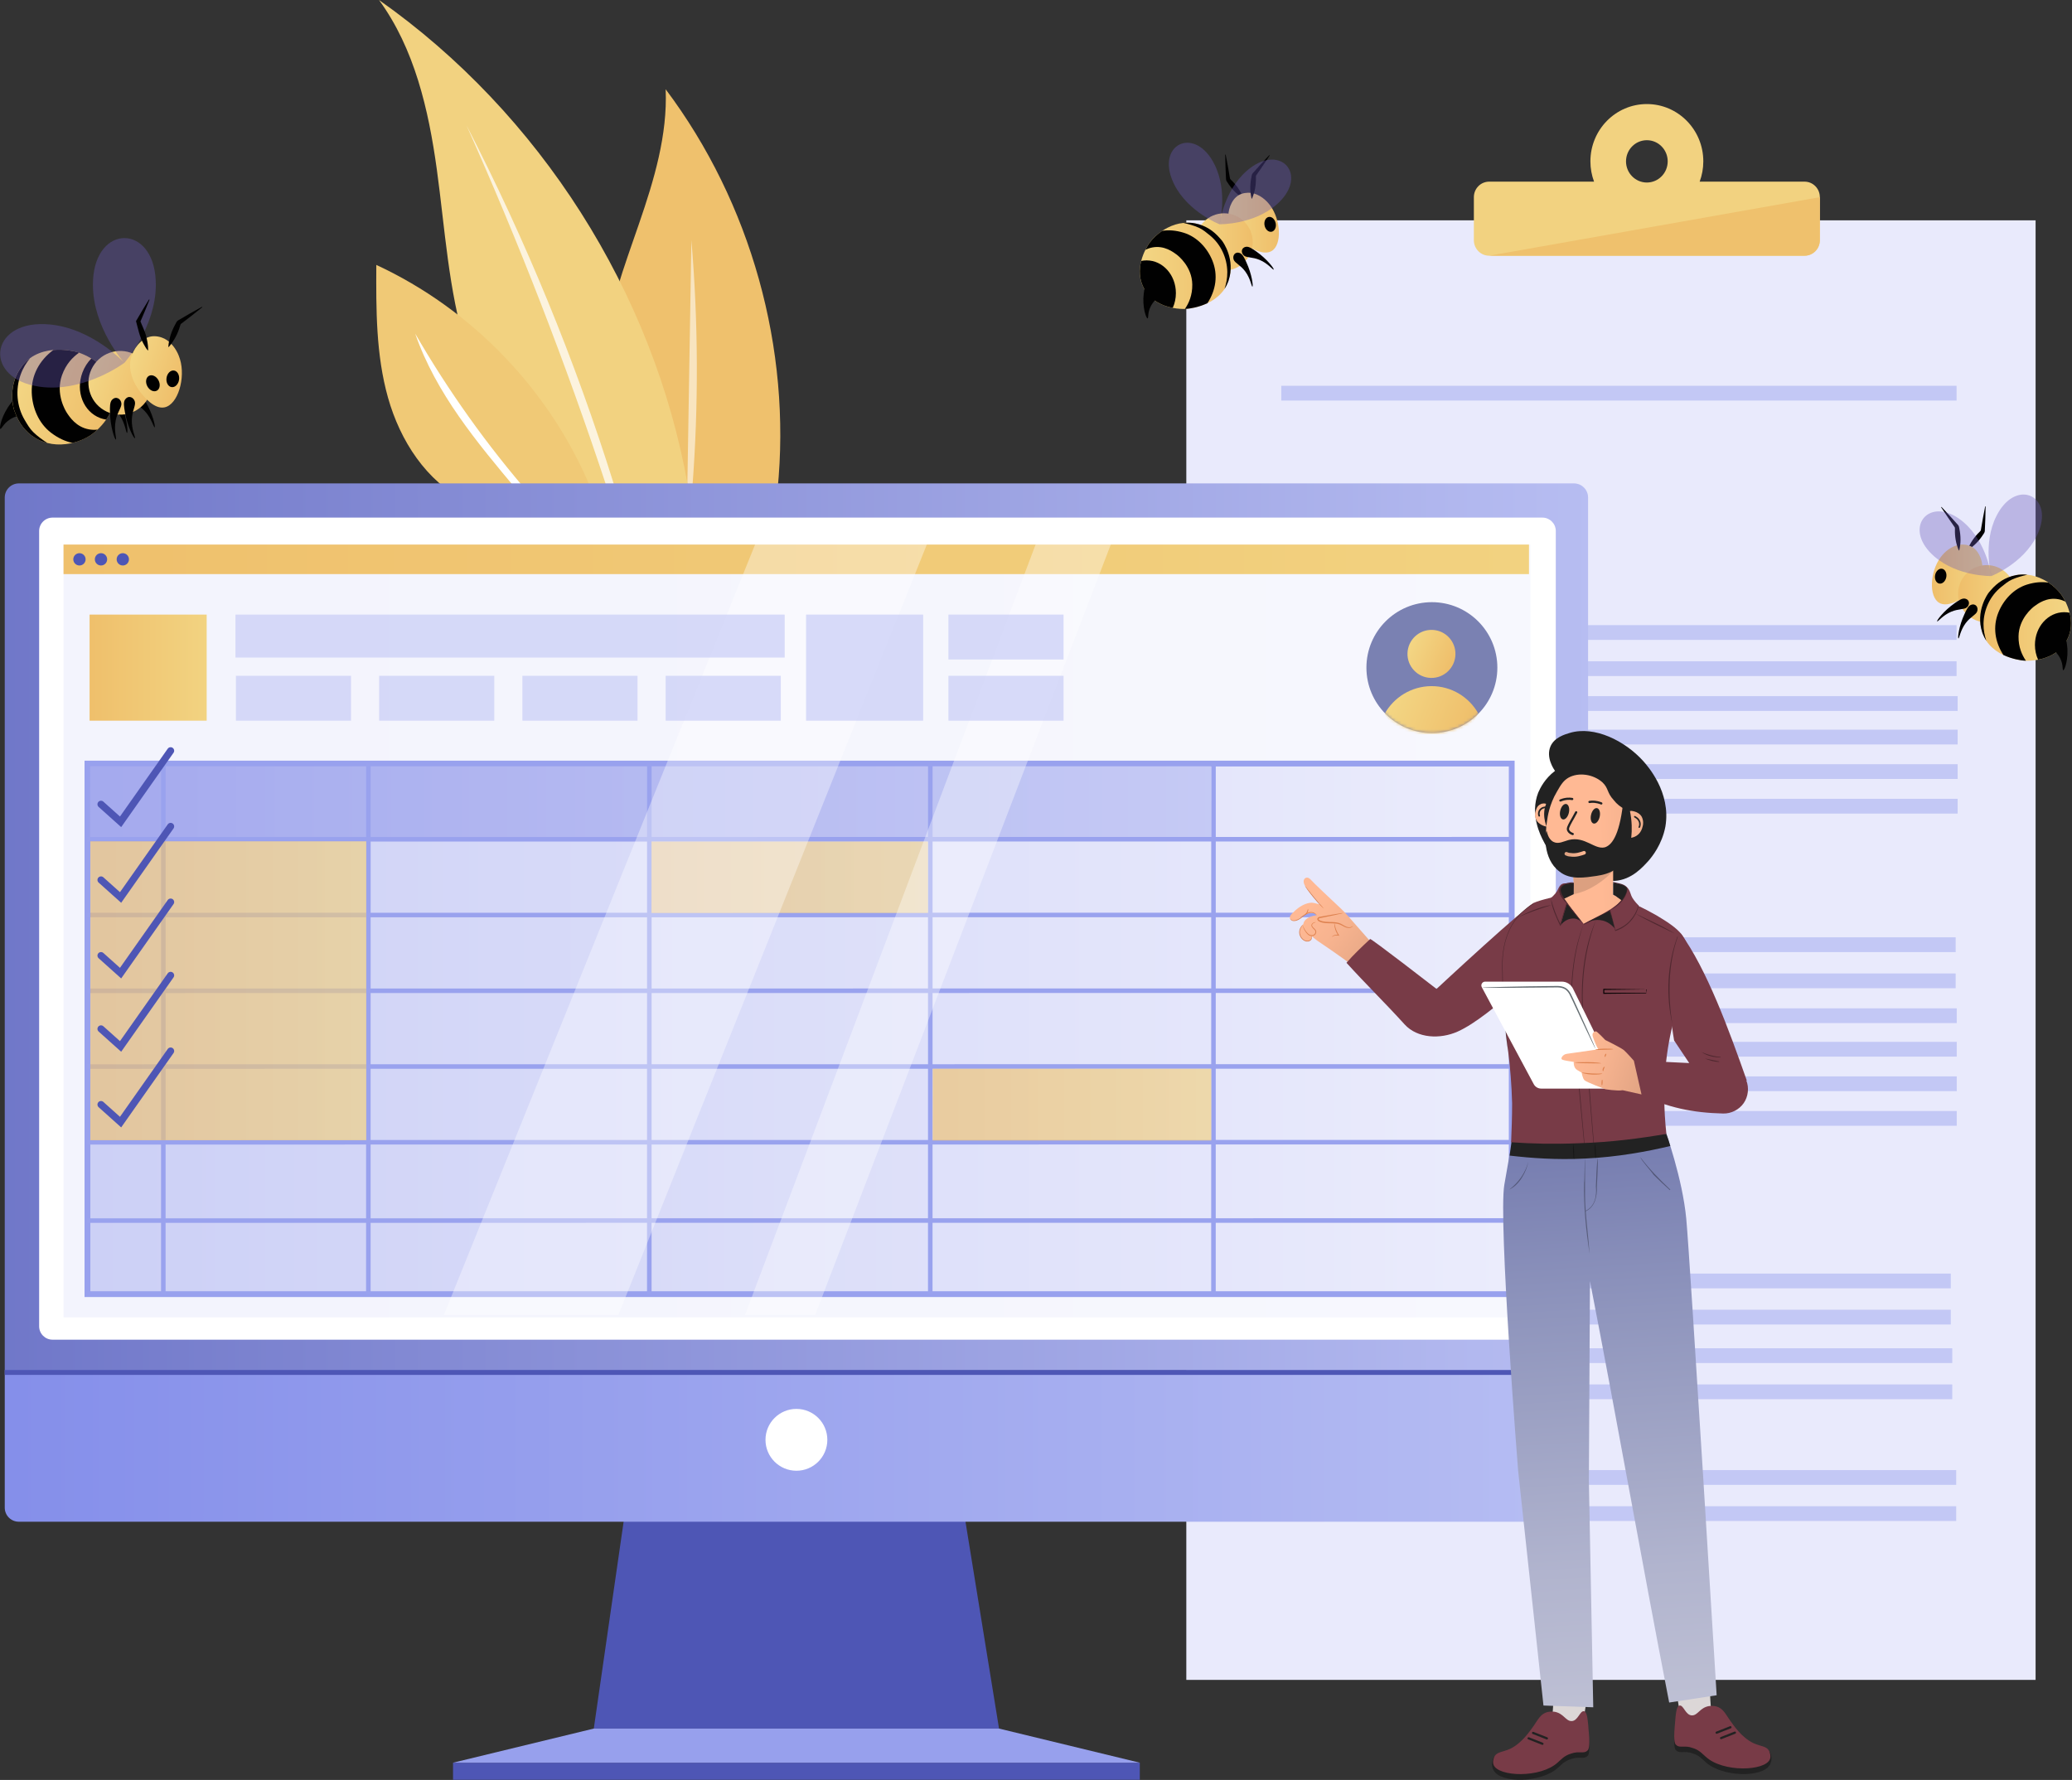 <svg width="703" height="604" viewBox="0 0 703 604" fill="none" xmlns="http://www.w3.org/2000/svg">
<rect x="0" y="0" width="703" height="604" fill="#333333" stroke="none"/>
<path d="M216.951 164.233C206.391 152.827 203.208 136.139 204.703 120.667C206.198 105.195 211.805 90.466 216.86 75.764C221.916 61.062 226.507 45.82 225.85 30.291C254.782 68.787 268.616 118.33 263.805 166.245" fill="#EFC16D"/>
<path opacity="0.561" d="M233.197 165.411C233.635 138.076 234.141 108.819 234.579 81.484C236.927 109.329 237.044 137.358 234.926 165.218L233.197 165.411Z" fill="white"/>
<path d="M194.324 165.411C175.952 156.41 164.154 137.521 158.143 117.963C152.132 98.406 150.996 77.75 148.206 57.483C145.415 37.216 140.654 16.522 128.592 6.10352e-05C183.186 38.447 221.708 99.014 233.374 164.761" fill="#F2D280"/>
<path d="M158.267 170.1C144.668 163.455 135.761 149.538 131.654 134.972C127.542 120.406 127.595 105.032 127.678 89.896C160.212 104.968 186.728 132.601 200.448 165.728" fill="#F0C976"/>
<path opacity="0.741" d="M205.741 164.928C191.983 123.336 176.122 82.439 158.241 42.449C178.399 81.525 195.158 122.354 208.279 164.32" fill="white"/>
<path d="M175.556 166.487C161.843 150.176 147.847 133.375 140.885 113.24C152.151 132.73 165.286 151.139 180.052 168.129" fill="white"/>
<path d="M690.647 74.767H402.5V570.044H690.647V74.767Z" fill="#E9EAFC"/>
<path d="M663.837 130.913H434.721V135.924H663.837V130.913Z" fill="#C3C8F5"/>
<path d="M663.837 212.126H434.721V217.136H663.837V212.126Z" fill="#C3C8F5"/>
<path d="M663.837 224.393H434.721V229.403H663.837V224.393Z" fill="#C3C8F5"/>
<path d="M664.203 236.225H435.087V241.235H664.203V236.225Z" fill="#C3C8F5"/>
<path d="M664.203 247.605H435.087V252.615H664.203V247.605Z" fill="#C3C8F5"/>
<path d="M664.203 259.32H435.087V264.33H664.203V259.32Z" fill="#C3C8F5"/>
<path d="M664.203 271.073H435.087V276.084H664.203V271.073Z" fill="#C3C8F5"/>
<path d="M663.531 318.064H434.415V323.074H663.531V318.064Z" fill="#C3C8F5"/>
<path d="M663.531 330.331H434.415V335.341H663.531V330.331Z" fill="#C3C8F5"/>
<path d="M663.897 342.163H434.781V347.173H663.897V342.163Z" fill="#C3C8F5"/>
<path d="M663.897 353.543H434.781V358.553H663.897V353.543Z" fill="#C3C8F5"/>
<path d="M663.897 365.255H434.781V370.265H663.897V365.255Z" fill="#C3C8F5"/>
<path d="M663.897 377.008H434.781V382.018H663.897V377.008Z" fill="#C3C8F5"/>
<path d="M661.873 432.172H432.757V437.182H661.873V432.172Z" fill="#C3C8F5"/>
<path d="M661.873 444.439H432.757V449.45H661.873V444.439Z" fill="#C3C8F5"/>
<path d="M663.712 498.853H434.596V503.863H663.712V498.853Z" fill="#C3C8F5"/>
<path d="M663.712 511.119H434.596V516.129H663.712V511.119Z" fill="#C3C8F5"/>
<path d="M662.372 457.514H433.256V462.524H662.372V457.514Z" fill="#C3C8F5"/>
<path d="M662.371 469.781H433.256V474.791H662.371V469.781Z" fill="#C3C8F5"/>
<path d="M612.263 61.64H576.671C577.467 59.499 577.909 57.181 577.909 54.757C577.909 44.015 569.335 35.309 558.756 35.309C548.176 35.309 539.602 44.015 539.602 54.757C539.602 57.181 540.044 59.499 540.841 61.64H505.248C502.383 61.64 500.061 63.996 500.061 66.906V81.507C500.061 84.414 502.383 86.773 505.248 86.773H612.263C615.128 86.773 617.45 84.418 617.45 81.507V66.906C617.447 63.999 615.128 61.64 612.263 61.64ZM558.756 61.938C554.852 61.938 551.684 58.721 551.684 54.757C551.684 50.792 554.852 47.576 558.756 47.576C562.66 47.576 565.827 50.792 565.827 54.757C565.827 58.725 562.66 61.938 558.756 61.938Z" fill="#F2D280"/>
<path d="M505.248 86.773H612.263C615.128 86.773 617.45 84.418 617.45 81.507V66.906L505.248 86.773Z" fill="#EFC16D"/>
<path d="M213.047 506.245L201.467 586.566H338.958L325.932 506.245H213.047Z" fill="#4E56B5"/>
<path d="M386.719 598.146H153.71V603.934H386.719V598.146Z" fill="#4E56B5"/>
<path d="M201.467 586.566L153.71 598.146H386.719L338.958 586.566H201.467Z" fill="#97A0ED"/>
<path d="M538.817 464.884H1.612V168.824C1.612 166.177 3.757 164.036 6.399 164.036H534.026C536.672 164.036 538.813 166.181 538.813 168.824V464.884H538.817Z" fill="url(#paint0_linear_241_4848)"/>
<path d="M534.048 516.375H6.381C3.745 516.375 1.612 514.238 1.612 511.606V464.884H538.817V511.606C538.817 514.238 536.68 516.375 534.048 516.375Z" fill="url(#paint1_linear_241_4848)"/>
<path d="M523.311 454.603H17.828C15.318 454.603 13.279 452.568 13.279 450.053V180.192C13.279 177.681 15.314 175.642 17.828 175.642H523.311C525.821 175.642 527.86 177.677 527.86 180.192V450.053C527.86 452.564 525.821 454.603 523.311 454.603Z" fill="white"/>
<path d="M280.705 488.583C280.705 494.379 276.008 499.075 270.213 499.075C264.417 499.075 259.72 494.379 259.72 488.583C259.72 482.788 264.417 478.091 270.213 478.091C276.008 478.091 280.705 482.788 280.705 488.583Z" fill="white"/>
<path d="M538.817 464.884H1.612V466.553H538.817V464.884Z" fill="#4E56B5"/>
<path opacity="0.361" d="M519.263 184.791H21.555V447.044H519.263V184.791Z" fill="url(#paint2_linear_241_4848)"/>
<path d="M512.905 259.105H29.664V439.15H512.905V259.105Z" fill="url(#paint3_linear_241_4848)" stroke="#98A1EE" stroke-width="1.964" stroke-miterlimit="10"/>
<path opacity="0.851" d="M30.355 260.041H410.848V284.809H30.355C30.355 284.809 30.642 259.792 30.355 260.041Z" fill="url(#paint4_linear_241_4848)"/>
<path d="M512.75 284.771L29.664 284.809" stroke="#99A2EE" stroke-width="1.541" stroke-miterlimit="10"/>
<path d="M512.75 310.475L29.664 310.509" stroke="#99A2EE" stroke-width="1.541" stroke-miterlimit="10"/>
<path d="M512.75 336.179L29.664 336.213" stroke="#99A2EE" stroke-width="1.541" stroke-miterlimit="10"/>
<path d="M512.75 361.883L29.664 361.917" stroke="#99A2EE" stroke-width="1.541" stroke-miterlimit="10"/>
<path d="M512.516 387.583L29.43 387.621" stroke="#99A2EE" stroke-width="1.541" stroke-miterlimit="10"/>
<path d="M512.516 414.156L29.43 414.19" stroke="#99A2EE" stroke-width="1.541" stroke-miterlimit="10"/>
<path d="M315.625 439.15L315.64 259.105" stroke="#99A2EE" stroke-width="1.541" stroke-miterlimit="10"/>
<path d="M220.3 439.15L220.315 259.105" stroke="#99A2EE" stroke-width="1.541" stroke-miterlimit="10"/>
<path d="M124.974 439.15L124.99 259.105" stroke="#99A2EE" stroke-width="1.541" stroke-miterlimit="10"/>
<path d="M55.41 439.331L55.425 259.286" stroke="#99A2EE" stroke-width="1.541" stroke-miterlimit="10"/>
<path d="M411.709 439.029L411.724 258.984" stroke="#99A2EE" stroke-width="1.541" stroke-miterlimit="10"/>
<path opacity="0.631" d="M30.657 285.47H124.287V386.934H30.657C30.657 386.938 30.729 284.454 30.657 285.47Z" fill="url(#paint5_linear_241_4848)"/>
<path opacity="0.549" d="M221.017 285.564H314.851V309.833H221.017C221.017 309.833 221.089 285.322 221.017 285.564Z" fill="url(#paint6_linear_241_4848)"/>
<path opacity="0.631" d="M316.437 362.649H410.965V387.017H316.437C316.437 387.017 316.508 362.408 316.437 362.649Z" fill="url(#paint7_linear_241_4848)"/>
<path d="M518.761 184.791H21.555V194.815H518.761V184.791Z" fill="url(#paint8_linear_241_4848)"/>
<path opacity="0.361" d="M257.557 181.4L150.584 446.251H209.796L315.81 181.4H257.557Z" fill="white"/>
<path opacity="0.361" d="M352.64 181.4L252.766 446.251H276.563L378.171 181.4H352.64Z" fill="white"/>
<path d="M485.819 248.764C498.086 248.764 508.031 238.819 508.031 226.552C508.031 214.285 498.086 204.34 485.819 204.34C473.552 204.34 463.608 214.285 463.608 226.552C463.608 238.819 473.552 248.764 485.819 248.764Z" fill="#7A81B2"/>
<mask id="mask0_241_4848" style="mask-type:luminance" maskUnits="userSpaceOnUse" x="463" y="204" width="46" height="45">
<path d="M485.819 248.764C498.086 248.764 508.031 238.819 508.031 226.552C508.031 214.285 498.086 204.34 485.819 204.34C473.552 204.34 463.608 214.285 463.608 226.552C463.608 238.819 473.552 248.764 485.819 248.764Z" fill="white"/>
</mask>
<g mask="url(#mask0_241_4848)">
<path d="M493.812 222.116C493.68 226.624 489.923 230.173 485.438 230.041C480.956 229.909 477.411 226.163 477.539 221.666C477.672 217.158 481.421 213.625 485.91 213.745C490.414 213.866 493.937 217.619 493.812 222.116Z" fill="url(#paint9_linear_241_4848)"/>
</g>
<mask id="mask1_241_4848" style="mask-type:luminance" maskUnits="userSpaceOnUse" x="463" y="204" width="46" height="45">
<path d="M485.819 248.764C498.086 248.764 508.031 238.819 508.031 226.552C508.031 214.285 498.086 204.34 485.819 204.34C473.552 204.34 463.608 214.285 463.608 226.552C463.608 238.819 473.552 248.764 485.819 248.764Z" fill="white"/>
</mask>
<g mask="url(#mask1_241_4848)">
<path d="M501.567 242.134L497.576 249.107L473.824 249.183L469.784 242.232C472.884 236.648 478.846 232.857 485.66 232.827C492.49 232.808 498.448 236.557 501.567 242.115V242.134Z" fill="url(#paint10_linear_241_4848)"/>
</g>
<path d="M26.957 191.889C28.11 191.889 29.045 190.954 29.045 189.801C29.045 188.648 28.11 187.713 26.957 187.713C25.804 187.713 24.869 188.648 24.869 189.801C24.869 190.954 25.804 191.889 26.957 191.889Z" fill="#4E56B5"/>
<path d="M34.267 191.889C35.42 191.889 36.355 190.954 36.355 189.801C36.355 188.648 35.42 187.713 34.267 187.713C33.114 187.713 32.179 188.648 32.179 189.801C32.179 190.954 33.114 191.889 34.267 191.889Z" fill="#4E56B5"/>
<path d="M41.667 191.889C42.82 191.889 43.755 190.954 43.755 189.801C43.755 188.648 42.82 187.713 41.667 187.713C40.514 187.713 39.579 188.648 39.579 189.801C39.579 190.954 40.514 191.889 41.667 191.889Z" fill="#4E56B5"/>
<path d="M70.123 208.554H30.393V244.55H70.123V208.554Z" fill="url(#paint11_linear_241_4848)"/>
<path opacity="0.651" d="M313.212 208.554H273.482V244.55H313.212V208.554Z" fill="#C5C9F5"/>
<path opacity="0.651" d="M119.1 229.319H80.042V244.55H119.1V229.319Z" fill="#C5C9F5"/>
<path opacity="0.651" d="M167.703 229.319H128.644V244.55H167.703V229.319Z" fill="#C5C9F5"/>
<path opacity="0.651" d="M216.305 229.319H177.247V244.55H216.305V229.319Z" fill="#C5C9F5"/>
<path opacity="0.651" d="M264.908 229.319H225.85V244.55H264.908V229.319Z" fill="#C5C9F5"/>
<path opacity="0.651" d="M360.849 229.319H321.791V244.55H360.849V229.319Z" fill="#C5C9F5"/>
<path opacity="0.651" d="M360.849 208.554H321.791V223.785H360.849V208.554Z" fill="#C5C9F5"/>
<path opacity="0.651" d="M266.233 208.554H79.898V223.139H266.233V208.554Z" fill="#C5C9F5"/>
<path d="M592.505 366.636C593.494 369.143 593.143 372.137 591.599 374.35C590.055 376.562 587.366 377.922 584.671 377.857C574.265 377.608 565.891 375.875 556.509 371.371C555.825 367.373 554.832 364.145 554.342 359.931C554.447 359.799 573.129 360.735 573.129 360.735L568.005 353.067C565.887 341.121 566.167 328.469 570.142 316.595C579.09 328.839 586.623 349.503 592.663 366.667" fill="#783B47"/>
<path d="M581.763 587.45V587.28C580.593 584.267 580.091 575.398 580.091 570.041L568.386 571.879C568.889 574.224 570.017 582.205 570.52 584.546C574.533 587.231 577.92 584.607 581.763 587.45Z" fill="url(#paint12_linear_241_4848)"/>
<path d="M525.5 589.379V589.209C526.67 586.196 527.173 577.328 527.173 571.97L538.877 573.809C538.375 576.153 537.246 584.135 536.744 586.476C532.734 589.16 529.347 586.536 525.5 589.379Z" fill="url(#paint13_linear_241_4848)"/>
<path d="M537.374 582.519C538.545 582.685 538.711 585.366 539.047 589.549C539.549 594.907 538.881 595.741 538.545 595.911C537.374 597.081 535.702 595.911 533.025 596.915C530.684 597.587 529.514 599.09 528.509 599.928C522.989 604.95 509.277 605.286 506.77 600.766C505.765 599.094 506.267 596.583 507.438 595.579C508.774 594.574 510.115 595.745 512.456 595.243C515.631 594.574 517.639 591.395 520.316 587.544C521.823 585.37 522.657 583.527 524.832 582.859C526.002 582.523 527.007 582.693 527.339 582.693C530.518 583.195 531.186 585.875 533.191 585.875C535.366 585.868 536.034 582.349 537.374 582.519Z" fill="#222222"/>
<path d="M537.374 580.676C538.545 580.846 538.711 583.523 539.047 587.707C539.549 593.064 538.881 593.898 538.545 594.065C537.374 595.235 535.702 594.065 533.025 595.069C530.684 595.737 529.514 597.244 528.509 598.082C522.657 603.439 508.442 602.937 506.77 598.92C506.267 597.75 506.936 596.409 506.936 596.243C507.774 594.401 509.945 594.57 512.456 593.396C516.469 591.388 518.976 587.537 520.316 585.698C521.823 583.523 522.657 581.681 524.832 581.012C526.002 580.676 527.007 580.846 527.339 580.846C530.518 581.348 531.186 584.025 533.191 584.025C535.366 584.025 536.034 580.51 537.374 580.676Z" fill="#783B47"/>
<path d="M520.15 588.043L524.832 589.885" stroke="#222222" stroke-width="0.746" stroke-miterlimit="10" stroke-linecap="round" stroke-linejoin="round"/>
<path d="M518.644 589.881L523.325 591.724" stroke="#222222" stroke-width="0.746" stroke-miterlimit="10" stroke-linecap="round" stroke-linejoin="round"/>
<path d="M464.978 319.503L457.227 310.687C456.422 309.773 455.573 308.897 454.686 308.063C451.892 305.446 445.605 299.534 444.933 298.726C443.933 297.521 443.114 297.714 442.695 298.114C442.041 298.733 442.26 299.99 443.087 301.051C443.374 301.418 448.105 307.009 448.105 307.009C448.105 307.009 447.459 306.756 445.749 306.398C444.039 306.039 441.581 307.062 439.629 308.799C437.677 310.536 437.284 311.193 437.922 311.982C438.186 312.306 438.587 312.408 438.979 312.412C439.595 312.416 440.191 312.163 440.656 311.759C443.816 309.029 446.111 310.026 446.111 310.026L446.67 310.611C446.67 310.611 443.555 310.845 442.491 312.729C442.317 313.035 442.226 313.337 442.189 313.628C441.343 314.349 440.894 315.512 441.056 316.614C441.226 317.758 442.053 318.785 443.132 319.197C443.65 319.393 444.322 319.416 444.669 318.985C444.85 318.759 444.899 318.453 444.949 318.166C444.975 318.015 445.005 317.86 445.058 317.717L446.855 319.14C446.855 319.14 456.385 325.57 458.065 327.076L464.978 319.503Z" fill="url(#paint14_linear_241_4848)"/>
<path d="M455.652 309.83C455.645 309.799 455.343 309.826 454.799 309.905C454.255 309.981 453.47 310.109 452.503 310.271C451.499 310.449 450.355 310.653 449.109 310.872C448.788 310.932 448.464 310.989 448.128 311.053C447.822 311.132 447.384 311.102 447.048 311.532C446.889 311.755 446.931 312.091 447.078 312.276C447.214 312.472 447.391 312.593 447.573 312.691C447.927 312.858 448.286 312.994 448.667 313.077C450.197 313.42 451.643 313.228 452.907 313.356C453.542 313.409 454.131 313.526 454.644 313.734C455.158 313.941 455.611 314.232 456.06 314.455C456.94 314.949 457.865 314.991 458.39 314.753C458.937 314.519 459.054 314.171 459.035 314.171C459.001 314.138 458.835 314.428 458.329 314.587C457.827 314.749 457.03 314.677 456.204 314.171C455.781 313.941 455.335 313.632 454.784 313.386C454.233 313.145 453.602 313.005 452.941 312.941C451.628 312.793 450.178 312.96 448.766 312.639C448.415 312.563 448.078 312.435 447.773 312.291C447.478 312.144 447.297 311.899 447.414 311.766C447.516 311.6 447.871 311.532 448.203 311.472C448.535 311.408 448.86 311.34 449.181 311.276C450.423 311.019 451.56 310.785 452.56 310.581C453.519 310.377 454.297 310.203 454.829 310.075C455.365 309.947 455.66 309.86 455.652 309.83Z" fill="#DE8250"/>
<path d="M446.772 310.581C446.734 310.626 446.398 310.068 445.5 309.803C445.062 309.679 444.499 309.69 443.929 309.909C443.355 310.12 442.793 310.506 442.226 310.955C441.66 311.404 441.105 311.85 440.523 312.14C439.942 312.427 439.357 312.575 438.851 312.533C438.337 312.499 437.979 312.201 437.839 311.967C437.696 311.729 437.677 311.574 437.688 311.57C437.714 311.559 437.767 311.699 437.93 311.899C438.088 312.095 438.405 312.322 438.862 312.329C439.312 312.344 439.859 312.186 440.403 311.902C440.946 311.619 441.479 311.181 442.049 310.728C442.619 310.271 443.219 309.871 443.842 309.656C444.458 309.433 445.092 309.441 445.56 309.607C446.036 309.766 446.353 310.03 446.538 310.226C446.719 310.434 446.783 310.573 446.772 310.581Z" fill="#DE8250"/>
<path d="M442.774 300.636C442.808 300.614 443.159 301.044 443.721 301.743C444.352 302.517 445.103 303.442 445.934 304.461C446.78 305.469 447.546 306.379 448.188 307.145C448.769 307.829 449.128 308.255 449.098 308.286C449.071 308.312 448.66 307.934 448.037 307.285C447.414 306.636 446.587 305.707 445.711 304.65C444.835 303.593 444.08 302.603 443.555 301.871C443.038 301.135 442.744 300.659 442.774 300.636Z" fill="#DE8250"/>
<path d="M446.557 312.907C446.561 312.93 446.402 312.967 446.123 313.05C445.862 313.137 445.421 313.288 445.224 313.73C445.126 313.945 445.16 314.202 445.322 314.44C445.473 314.681 445.723 314.885 445.979 315.123C446.232 315.357 446.531 315.671 446.58 316.116C446.621 316.547 446.425 316.985 446.093 317.275C445.753 317.574 445.296 317.668 444.896 317.626C444.492 317.581 444.122 317.438 443.827 317.188C443.287 316.705 442.929 316.184 442.649 315.731C442.377 315.274 442.219 314.863 442.162 314.568C442.109 314.27 442.151 314.1 442.162 314.104C442.189 314.104 442.189 314.266 442.272 314.542C442.355 314.817 442.536 315.195 442.823 315.625C443.11 316.048 443.491 316.554 443.997 316.988C444.477 317.377 445.349 317.536 445.904 317.06C446.172 316.826 446.327 316.471 446.296 316.146C446.266 315.822 446.04 315.55 445.794 315.32C445.553 315.085 445.288 314.859 445.115 314.568C444.933 314.293 444.892 313.911 445.035 313.647C445.315 313.111 445.821 313.001 446.093 312.941C446.391 312.892 446.553 312.888 446.557 312.907Z" fill="#DE8250"/>
<path d="M444.847 317.381C444.854 317.369 444.986 317.464 445.081 317.724C445.171 317.977 445.202 318.423 444.907 318.846C444.62 319.261 444.02 319.559 443.359 319.491C442.698 319.427 442.049 319.034 441.577 318.468C441.101 317.898 440.848 317.203 440.807 316.565C440.762 315.923 440.928 315.349 441.139 314.923C441.354 314.492 441.619 314.202 441.815 314.024C442.015 313.847 442.143 313.779 442.155 313.794C442.196 313.832 441.694 314.175 441.328 315.01C441.15 315.421 441.018 315.957 441.075 316.543C441.124 317.128 441.366 317.758 441.8 318.279C442.234 318.797 442.819 319.155 443.389 319.223C443.959 319.299 444.484 319.057 444.745 318.721C445.009 318.381 445.024 317.989 444.971 317.751C444.922 317.513 444.828 317.396 444.847 317.381Z" fill="#DE8250"/>
<path d="M451.858 317.917C451.839 317.898 452.009 317.691 452.401 317.475C452.786 317.268 453.428 317.075 454.165 317.207L454.021 317.419C453.847 317.162 453.678 316.875 453.519 316.565C452.639 314.844 452.651 313.239 452.722 313.251C452.809 313.235 452.926 314.78 453.776 316.433C453.927 316.732 454.089 317.015 454.251 317.264L454.429 317.543L454.108 317.475C453.451 317.339 452.854 317.475 452.473 317.626C452.084 317.789 451.88 317.947 451.858 317.917Z" fill="#DE8250"/>
<path d="M443.774 308.425C443.85 308.406 443.967 308.992 443.65 309.615C443.336 310.241 442.797 310.494 442.766 310.422C442.721 310.351 443.121 310.03 443.389 309.486C443.669 308.942 443.688 308.429 443.774 308.425Z" fill="#DE8250"/>
<path d="M565.041 383.845C565.041 383.845 570.837 399.782 572.132 413.642C573.423 427.502 582.435 575.258 582.435 575.258L566.329 577.731C556.727 528.389 549.052 484.056 539.451 434.713L539.081 502.538L540.568 579.344L523.676 578.743L515.079 499.026C515.079 499.026 508.317 414.076 510.401 402.01C512.225 391.446 512.433 390.377 512.433 390.377L565.041 383.845Z" fill="url(#paint15_linear_241_4848)"/>
<path d="M569.893 580.589C568.723 580.755 568.557 583.436 568.22 587.619C567.718 592.977 568.387 593.811 568.723 593.981C569.893 595.152 571.566 593.981 574.242 594.986C576.583 595.658 577.754 597.16 578.758 597.998C584.278 603.02 597.991 603.356 600.498 598.837C601.502 597.164 601 594.653 599.829 593.649C598.493 592.645 597.153 593.815 594.812 593.313C591.636 592.645 589.628 589.466 586.951 585.615C585.445 583.44 584.61 581.597 582.435 580.929C581.265 580.593 580.261 580.763 579.928 580.763C576.749 581.265 576.081 583.946 574.076 583.946C571.898 583.938 571.23 580.419 569.893 580.589Z" fill="#222222"/>
<path d="M569.893 578.747C568.723 578.917 568.557 581.594 568.22 585.777C567.718 591.135 568.387 591.969 568.723 592.135C569.893 593.306 571.566 592.135 574.242 593.139C576.583 593.808 577.754 595.314 578.758 596.152C584.61 601.51 598.825 601.008 600.498 596.99C601 595.82 600.332 594.48 600.332 594.314C599.493 592.471 597.322 592.641 594.812 591.467C590.798 589.458 588.291 585.607 586.951 583.769C585.445 581.594 584.61 579.751 582.435 579.083C581.265 578.747 580.261 578.917 579.928 578.917C576.749 579.419 576.081 582.096 574.076 582.096C571.898 582.096 571.23 578.581 569.893 578.747Z" fill="#783B47"/>
<path d="M587.114 586.113L582.432 587.956" stroke="#222222" stroke-width="0.746" stroke-miterlimit="10" stroke-linecap="round" stroke-linejoin="round"/>
<path d="M588.62 587.952L583.938 589.794" stroke="#222222" stroke-width="0.746" stroke-miterlimit="10" stroke-linecap="round" stroke-linejoin="round"/>
<path d="M566.714 388.878C559.023 390.717 548.821 392.635 537.782 393.137C528.082 393.639 519.387 392.971 512.199 392.133C513.033 385.609 513.871 380.081 514.373 376.4C530.427 377.072 549.324 384.098 565.377 384.771C566.283 387.504 566.057 386.568 566.714 388.878Z" fill="#222222"/>
<g opacity="0.33">
<path d="M537.782 393.307C537.782 395.984 537.782 402.848 537.782 405.359C537.782 412.053 538.952 419.083 539.288 425.441C538.118 417.406 537.28 409.376 537.45 401.341C537.616 401.341 537.616 393.137 537.782 393.307Z" fill="black"/>
</g>
<g opacity="0.33">
<path d="M542.131 392.971C542.131 396.15 541.965 399.495 541.795 402.678C541.965 405.857 541.127 409.708 537.948 411.045V410.875C541.123 409.368 541.795 405.853 541.459 402.508C541.629 400.167 541.629 394.814 542.131 392.971Z" fill="black"/>
</g>
<path d="M521.898 268.952C519.055 276.318 522.566 283.344 523.737 285.522C524.239 286.527 525.243 288.369 526.916 290.378C532.432 296.736 540.459 297.91 544.306 298.578C545.809 298.744 546.647 298.914 547.817 298.914C553.669 298.578 557.517 294.059 559.355 292.054C560.36 290.884 563.871 286.697 565.041 280.505C567.05 268.789 558.853 259.754 557.517 258.244C551.329 251.384 540.961 246.193 532.602 248.703C530.929 249.205 527.418 250.21 526.078 253.223C524.405 257.07 527.248 261.087 527.584 261.589C524.069 264.266 522.566 267.445 521.898 268.952Z" fill="#222222"/>
<path d="M547.315 303.596C548.319 304.098 549.154 304.6 550.158 305.103C554.172 310.456 555.508 316.146 553.337 318.993C551.498 321.337 547.651 321.168 541.965 321.001C534.943 320.665 529.423 318.993 525.912 317.656C526.746 313.303 527.414 308.954 528.252 304.6C530.091 304.264 531.93 303.762 533.768 303.43C533.768 302.26 533.938 300.919 533.938 299.579C533.938 298.575 533.829 297.601 533.602 296.566C533.938 296.732 534.271 296.902 534.607 296.902C534.773 297.068 535.109 297.238 535.441 297.404H535.611C540.961 297.068 544.808 296.234 545.14 296.064C545.14 296.064 545.476 295.894 545.979 295.562C546.145 295.562 546.145 295.396 546.145 295.396C546.315 295.226 546.481 295.226 546.647 295.06C546.647 295.06 546.813 295.06 546.813 294.894C546.983 294.724 547.149 294.724 547.149 294.557L547.319 294.388C547.315 297.74 547.315 300.583 547.315 303.596Z" fill="url(#paint16_linear_241_4848)"/>
<path d="M547.315 295.396C545.809 297.234 543.132 299.579 539.288 301.587C537.28 302.592 535.441 303.094 533.938 303.43C533.938 302.26 533.938 300.919 533.938 299.579C533.938 298.575 533.769 297.57 533.769 296.566C535.275 296.064 537.114 295.728 539.119 295.396C542.298 294.893 545.141 295.063 547.315 295.396Z" fill="url(#paint17_linear_241_4848)"/>
<path d="M524.737 280.501C524.571 280.501 521.894 279.999 521.06 277.82C520.558 276.65 520.894 275.476 521.06 275.143C521.23 274.471 521.562 273.471 522.566 272.969C523.401 272.467 524.405 272.633 524.571 272.803C524.235 273.641 523.903 274.811 523.903 276.148C523.903 278.156 524.405 279.663 524.737 280.501Z" fill="url(#paint18_linear_241_4848)"/>
<path d="M524.737 273.973C524.571 273.973 523.733 273.803 522.899 274.475C522.23 274.977 521.894 275.982 522.23 276.82" stroke="#222222" stroke-width="0.551" stroke-miterlimit="10" stroke-linecap="round" stroke-linejoin="round"/>
<path d="M520.226 306.775C518.651 306.484 487.393 335.583 487.393 335.583C487.393 335.583 464.619 317.928 464.857 318.661C462.09 321.258 459.322 323.859 456.842 326.714C463.796 334.363 469.603 339.958 476.557 347.608C480.914 352.399 488.647 352.69 494.559 350.051C500.472 347.411 507.902 341.152 513.49 336.402L520.222 307.696" fill="#783B47"/>
<path d="M551.831 284.348C551.831 284.348 556.346 285.017 557.351 280.331C557.517 279.829 557.687 278.489 557.015 277.152C555.844 275.144 553.167 275.144 553.167 275.144C553.337 275.982 553.503 276.816 553.503 277.99C553.503 281.003 552.499 283.178 551.831 284.348Z" fill="url(#paint19_linear_241_4848)"/>
<path d="M554.674 275.646C554.504 282.676 551.997 289.872 549.324 292.719C548.822 293.221 548.32 293.723 547.817 294.059C541.965 298.745 534.607 297.072 534.607 297.072C534.607 297.072 534.271 297.072 533.769 296.736C531.092 295.732 522.733 291.212 524.907 278.493C525.074 277.322 525.576 273.139 528.253 268.619C529.589 266.275 530.427 264.938 532.1 263.934C535.611 261.925 540.629 262.764 543.638 265.44C545.813 267.449 545.141 268.955 547.485 271.466C549.656 274.309 552.665 275.313 554.674 275.646Z" fill="url(#paint20_linear_241_4848)"/>
<path d="M534.773 275.646C533.938 277.152 533.436 278.156 533.1 278.659C532.096 280.497 531.764 281.169 532.096 281.838C532.432 282.51 533.1 282.842 533.602 283.008" stroke="#222222" stroke-width="0.752" stroke-miterlimit="10" stroke-linecap="round" stroke-linejoin="round"/>
<path d="M533.432 271.13C532.428 270.96 531.092 270.96 529.419 271.632" stroke="#222222" stroke-width="0.752" stroke-miterlimit="10" stroke-linecap="round" stroke-linejoin="round"/>
<path d="M539.288 272.131C540.293 271.964 541.629 271.964 543.302 272.633" stroke="#222222" stroke-width="0.752" stroke-miterlimit="10" stroke-linecap="round" stroke-linejoin="round"/>
<path d="M532.3 275.77C532.621 274.328 532.228 273.01 531.416 272.829C530.605 272.648 529.687 273.671 529.362 275.113C529.038 276.559 529.434 277.873 530.246 278.054C531.058 278.236 531.979 277.212 532.3 275.77Z" fill="#222222"/>
<path d="M542.75 277.171C543.075 275.729 542.679 274.411 541.867 274.23C541.055 274.049 540.138 275.072 539.813 276.514C539.488 277.96 539.885 279.274 540.696 279.455C541.508 279.636 542.429 278.613 542.75 277.171Z" fill="#222222"/>
<path d="M550.494 305.103C549.992 305.771 549.154 306.609 547.984 307.447C546.813 308.285 545.809 309.12 542.8 310.626C541.796 311.128 539.957 312.133 537.284 313.473C534.773 310.294 532.266 307.281 529.759 304.098C528.589 304.268 527.082 304.434 525.58 304.767C523.571 305.269 521.732 305.771 520.23 306.439C518.723 307.443 516.884 308.95 514.88 311.125C514.211 311.793 512.203 314.47 510.866 318.321C510.198 319.993 509.53 322.504 509.862 333.884C510.028 342.084 510.53 347.106 510.696 348.446C511.032 351.795 511.365 354.638 511.701 356.816C512.369 362.004 512.871 368.03 513.037 374.388C513.037 379.073 512.871 383.426 512.701 387.61C519.724 388.112 527.252 388.278 535.611 387.946C546.647 387.61 556.682 386.273 565.378 384.767C563.539 367.86 565.548 355.144 567.888 346.271C570.897 335.224 575.915 324.347 570.731 317.316C568.893 314.806 565.381 312.631 562.036 310.622C557.347 307.949 553.334 306.107 550.494 305.103Z" fill="#783B47"/>
<path d="M531.669 306.628C533.678 308.973 535.18 311.17 537.189 313.511C536.778 313.099 536.351 312.318 534.848 311.816C533.01 311.313 530.835 312.152 529.498 313.99C530.163 311.483 530.831 309.139 531.669 306.628Z" fill="#222222"/>
<path d="M541.629 297.238C543.804 296.902 546.145 296.4 548.486 294.727C551.162 292.553 551.997 289.872 552.835 287.365C552.835 287.365 554.508 282.343 553.005 275.147C553.005 274.811 552.835 274.143 552.337 273.641C551.834 273.139 551 272.973 550.664 272.806C549.327 284.02 546.651 286.867 544.476 287.535C540.965 288.373 537.786 283.688 532.27 285.024C530.431 285.526 528.758 286.531 527.086 285.696C525.077 284.692 524.911 282.015 524.745 282.015C524.243 282.181 523.242 291.39 529.094 295.739C532.764 298.744 537.952 297.74 541.629 297.238Z" fill="#222222"/>
<path d="M531.427 289.706C531.764 289.872 532.266 290.042 532.764 290.042C534.773 290.378 536.441 289.706 537.446 289.374" stroke="url(#paint21_linear_241_4848)" stroke-width="1.212" stroke-miterlimit="10" stroke-linecap="round"/>
<path d="M554.674 277.152C554.84 277.318 555.508 277.488 556.01 278.323C556.678 279.327 556.346 280.497 556.176 280.667" stroke="#222222" stroke-width="0.533" stroke-miterlimit="10" stroke-linecap="round" stroke-linejoin="round"/>
<path d="M537.28 313.639C537.28 313.639 536.109 312.133 531.428 306.443C530.593 308.953 529.925 311.298 529.087 313.809C528.252 312.136 527.414 310.294 526.746 308.119C526.41 307.115 526.078 305.944 525.912 304.94C527.414 303.77 528.252 302.595 528.588 301.761C528.924 301.093 529.257 300.255 530.091 299.922C530.427 299.752 530.759 299.752 531.428 299.752C531.93 299.752 532.942 299.794 533.938 299.669C533.938 301.01 533.768 301.761 533.768 303.101C532.598 303.604 531.428 304.272 530.257 304.774C530.593 305.11 530.925 305.608 531.428 306.28C534.607 310.124 537.28 313.639 537.28 313.639Z" fill="#783B47"/>
<path d="M537.28 313.681C537.28 313.514 538.952 312.51 546.311 309.161C546.979 311.336 547.481 313.681 548.15 315.855C549.154 315.519 550.827 314.851 552.499 313.345C555.01 311.17 555.678 308.489 556.01 307.319C554.674 305.982 553.836 304.808 553.5 303.97C552.997 302.633 552.831 301.795 551.997 301.127C551.495 300.791 550.993 300.625 549.822 300.289C548.988 299.953 548.15 299.787 547.481 299.617C547.481 300.957 547.481 302.297 547.481 303.634C547.817 303.804 548.32 304.136 548.652 304.306C549.32 304.808 549.988 305.144 550.491 305.642C549.822 306.315 548.988 307.315 547.648 308.323C542.634 312.344 537.28 313.85 537.28 313.681Z" fill="#783B47"/>
<g opacity="0.33">
<path d="M537.28 313.639C533.096 325.524 532.598 338.244 534.101 350.628C535.271 361.506 536.612 376.906 537.612 387.949H537.446C536.442 376.902 534.939 361.506 533.769 350.628C532.432 338.41 532.764 325.019 537.28 313.639Z" fill="black"/>
</g>
<g opacity="0.33">
<path d="M567.375 347.491C565.196 337.75 565.63 327.284 569.119 317.83H569.266C565.925 327.284 565.925 337.897 567.375 347.491Z" fill="black"/>
</g>
<g opacity="0.33">
<path d="M511.697 356.986C510.36 348.117 509.692 339.079 509.692 330.04C509.19 320.665 511.697 311.464 520.229 306.609V306.775C511.7 311.797 509.36 320.835 509.862 330.04C509.858 338.913 511.025 348.284 511.697 356.986Z" fill="black"/>
</g>
<path d="M537.28 313.639C535.275 311.294 533.372 309.082 531.533 306.571L531.76 306.443C530.925 309.123 530.087 311.634 529.419 314.311C528.082 311.464 526.41 307.953 526.244 305.106C527.078 308.119 528.082 310.962 529.589 313.809H529.253C530.087 311.298 530.756 308.621 531.594 306.111C533.266 308.618 535.441 311.128 537.28 313.639Z" fill="#502830"/>
<g opacity="0.33">
<path d="M537.28 313.598C539.621 312.257 543.789 310.241 546.096 308.776C546.296 308.648 546.364 308.727 546.417 309.078L548.15 315.772L547.984 315.606C549.822 314.934 551.661 313.934 553.001 312.427C554.338 310.921 555.342 309.244 555.844 307.236H556.014C555.176 311.253 552.001 314.768 547.987 315.938V315.769L546.149 309.074L546.318 309.241L541.803 311.585C540.799 312.087 538.96 313.092 537.79 313.594L537.454 313.76C537.446 313.598 537.446 313.598 537.28 313.598Z" fill="black"/>
</g>
<path d="M546.145 308.954C548.655 307.281 551.162 304.937 551.831 301.924C551.831 301.588 551.831 301.421 551.664 301.085C550.494 300.247 548.655 300.081 547.315 299.579V299.254C548.818 299.756 550.898 299.779 551.97 301.067C552.212 301.354 552.163 301.588 552.163 301.924C551.664 305.103 548.988 307.613 546.145 308.954Z" fill="#502830"/>
<g opacity="0.33">
<path d="M554.84 309.958C559.189 312.133 564.373 314.307 568.221 316.818C563.871 314.643 558.853 312.469 554.84 309.958Z" fill="black"/>
</g>
<g opacity="0.33">
<path d="M514.37 311.63C518.047 309.622 522.566 307.613 526.41 307.111C522.23 308.451 518.217 309.788 514.37 311.63Z" fill="black"/>
</g>
<path d="M550.826 304.767C550.66 304.936 550.49 305.269 550.324 305.605C549.822 305.269 549.154 304.767 548.486 304.268C548.15 303.932 547.651 303.766 547.315 303.596V299.579C547.817 299.749 551.144 300.13 551.789 301.168C552.412 302.177 551.329 303.932 550.826 304.767Z" fill="#222222"/>
<path d="M529.589 300.919C530.091 300.251 530.925 300.081 531.261 299.915C531.428 299.915 531.428 299.915 531.597 299.915C532.1 299.915 532.934 299.749 533.938 299.579C533.938 300.919 533.938 302.09 533.938 303.43C532.768 303.932 531.598 304.6 530.427 305.103C529.087 303.766 528.751 301.924 529.589 300.919Z" fill="#222222"/>
<path d="M538.786 312.805C539.288 312.635 542.131 311.464 544.974 312.805C546.477 313.473 547.315 314.477 547.817 314.979C547.315 312.971 546.813 310.962 546.145 309.123C543.804 310.294 541.293 311.63 538.786 312.805Z" fill="#222222"/>
<g opacity="0.33">
<path d="M556.513 392.635C559.525 396.652 563.037 400.167 566.714 403.682L566.548 403.852C564.709 402.18 562.871 400.503 561.028 398.661C560.19 397.324 556.845 393.805 556.513 392.635Z" fill="black"/>
</g>
<path d="M533.938 299.662C528.279 299.994 528.721 302.346 531.635 306.163L531.537 306.526C529.544 304.687 527.327 301.097 530.982 299.832C532.058 299.458 534.063 299.197 533.938 299.662Z" fill="#502830"/>
<g opacity="0.33">
<path d="M533.769 388.119C534.105 389.792 534.105 391.634 534.105 393.307H533.938C533.769 391.631 533.602 389.958 533.769 388.119Z" fill="black"/>
</g>
<g opacity="0.33">
<path d="M541.127 387.783C541.463 389.456 541.463 391.298 541.463 392.971H541.297C541.127 391.298 540.961 389.626 541.127 387.783Z" fill="black"/>
</g>
<g opacity="0.33">
<path d="M577.248 356.986C579.252 357.824 581.427 358.493 583.768 358.659V358.829C581.431 358.829 579.256 358.326 577.248 356.986Z" fill="black"/>
</g>
<g opacity="0.33">
<path d="M578.418 359.165C580.091 359.501 581.597 359.837 583.27 360.169V360.335C581.597 360.335 579.925 359.833 578.418 359.165Z" fill="black"/>
</g>
<path d="M558.521 337.07L544.136 337.236H543.97C543.97 337.236 543.97 335.9 543.97 335.73C543.97 335.564 543.97 335.564 544.136 335.564L558.521 335.73H558.687L558.521 337.07ZM558.521 336.904V335.734L544.136 335.904L544.306 335.734V337.074L544.136 336.904H558.521Z" fill="black"/>
<g opacity="0.33">
<path d="M518.553 394.141C517.885 397.823 515.374 402.176 512.029 403.682C515.208 401.341 517.549 397.992 518.553 394.141Z" fill="black"/>
</g>
<g opacity="0.33">
<path d="M541.459 312.299C536.944 324.35 536.109 337.236 537.782 349.79C538.786 360.837 539.787 376.57 540.791 387.783H540.625C539.621 376.57 538.45 360.837 537.446 349.79C535.943 337.236 536.445 323.682 541.459 312.299Z" fill="black"/>
</g>
<path d="M544.046 356.571L533.682 335.45C532.979 334.016 531.518 333.106 529.921 333.106H503.881C502.915 333.106 502.299 334.136 502.752 334.99L520.38 367.898C520.875 368.819 521.838 369.396 522.884 369.396H549.894L544.046 356.571Z" fill="white"/>
<g opacity="0.71">
<path d="M502.922 335.145C502.922 335.16 503.103 335.175 503.443 335.186C503.84 335.194 504.331 335.201 504.935 335.213C506.298 335.213 508.155 335.213 510.42 335.213C515.11 335.171 521.472 335.118 528.498 335.058C529.359 335.092 530.208 335.231 530.903 335.639C531.601 336.036 532.103 336.708 532.5 337.406C533.255 338.848 533.893 340.355 534.554 341.725C535.849 344.482 537.015 346.973 538.008 349.092C538.986 351.134 539.787 352.807 540.376 354.037C540.644 354.577 540.867 355.019 541.04 355.374C541.199 355.676 541.286 355.831 541.304 355.827C541.32 355.82 541.259 355.65 541.131 355.336C540.976 354.974 540.783 354.517 540.549 353.962C539.994 352.716 539.243 351.017 538.322 348.948C537.355 346.819 536.219 344.312 534.962 341.54C534.308 340.147 533.701 338.686 532.915 337.172C532.5 336.436 531.952 335.685 531.145 335.216C530.344 334.748 529.411 334.605 528.517 334.567C521.422 334.612 515.049 334.767 510.413 334.865C508.151 334.929 506.294 334.982 504.931 335.02C504.327 335.046 503.836 335.069 503.439 335.088C503.103 335.111 502.922 335.13 502.922 335.145Z" fill="#263238"/>
</g>
<path d="M554.345 359.935C554.345 359.935 551.944 357.209 550.997 356.378C550.049 355.551 544.642 352.901 544.642 352.901C544.642 352.901 541.833 349.914 541.459 349.96C541.089 350.005 539.938 350.356 540.436 351.84C540.92 353.271 541.709 355.174 542.29 356.076L531.605 357.598C530.933 357.692 530.314 358.062 529.959 358.644C529.721 359.032 529.653 359.44 530.186 359.633C531.367 360.056 536.053 360.626 536.053 360.626L533.957 360.346C533.957 360.346 533.754 362.344 535.151 363.11C536.54 363.873 536.649 364.039 536.649 364.039C536.649 364.039 536.933 365.87 537.578 366.546C538.224 367.222 544.635 369.604 544.635 369.604C544.635 369.604 548.629 370.28 550.57 369.955L556.939 371.375L554.345 359.935Z" fill="url(#paint22_linear_241_4848)"/>
<path d="M541.267 356.246C541.282 356.352 542.641 356.246 544.317 356.224C545.998 356.208 547.376 356.125 547.368 356.008C547.364 355.914 546.005 355.827 544.31 355.842C542.607 355.865 541.248 356.144 541.267 356.246Z" fill="#DE824F"/>
<path d="M543.268 360.83C543.287 360.713 541.271 360.411 538.779 360.426C537.536 360.418 536.411 360.441 535.6 360.448C534.788 360.46 534.286 360.452 534.282 360.505C534.274 360.554 534.777 360.66 535.592 360.716C536.408 360.777 537.536 360.8 538.775 360.807C541.259 360.796 543.253 360.92 543.268 360.83Z" fill="#DE824F"/>
<path d="M543.691 364.337C543.676 364.224 542.109 364.364 540.183 364.262C538.258 364.171 536.714 363.873 536.687 363.982C536.661 364.077 538.197 364.549 540.165 364.643C542.132 364.745 543.706 364.432 543.691 364.337Z" fill="#DE824F"/>
<path d="M543.513 368.343C543.619 368.347 543.725 367.909 543.747 367.361C543.77 366.814 543.706 366.368 543.6 366.361C543.494 366.357 543.389 366.795 543.366 367.342C543.343 367.89 543.407 368.335 543.513 368.343Z" fill="#DE824F"/>
<path d="M543.91 363.522C544.015 363.499 544.031 363.144 544.17 362.755C544.299 362.363 544.51 362.076 544.438 361.992C544.378 361.909 543.981 362.132 543.812 362.631C543.634 363.133 543.808 363.552 543.91 363.522Z" fill="#DE824F"/>
<path d="M544.567 358.666C544.672 358.666 544.755 358.428 544.857 358.157C544.952 357.885 545.039 357.651 544.956 357.579C544.88 357.511 544.62 357.685 544.495 358.028C544.37 358.372 544.461 358.67 544.567 358.666Z" fill="#DE824F"/>
<path d="M415.858 52.503C416.345 54.836 416.923 58.215 417.327 60.602C417.391 60.783 417.61 60.934 417.749 61.104C419.505 62.807 420.895 64.777 421.797 67.103C421.831 67.182 421.733 67.258 421.668 67.213C419.565 65.872 417.908 64.132 416.575 62.07C416.315 61.719 415.998 61.27 415.971 60.817C415.862 58.378 415.707 54.927 415.692 52.522C415.692 52.428 415.839 52.401 415.858 52.503Z" fill="#010101"/>
<path d="M425.225 65.604C424.274 65.344 422.779 65.261 421.253 65.774C418.237 66.793 416.791 70.437 416.742 73.374C416.636 79.2 422.118 82.768 423.356 83.508C424.682 84.308 428.767 86.77 431.451 85.177C435.057 83.04 434.543 74.541 430.972 69.742C430.368 68.938 428.495 66.492 425.225 65.593V65.604Z" fill="url(#paint23_linear_241_4848)"/>
<path d="M431.444 78.637C432.486 78.426 433.105 77.135 432.829 75.749C432.55 74.363 431.478 73.412 430.436 73.623C429.394 73.835 428.774 75.126 429.05 76.512C429.329 77.897 430.402 78.849 431.444 78.637Z" fill="#010101"/>
<path d="M415.326 91.814C420.68 91.814 425.021 87.465 425.021 82.096C425.021 76.727 420.68 72.378 415.326 72.378C409.972 72.378 405.63 76.727 405.63 82.096C405.63 87.465 409.972 91.814 415.326 91.814Z" fill="url(#paint24_linear_241_4848)"/>
<path d="M416.87 95.137C416.806 95.337 416.742 95.522 416.651 95.722V95.733C416.319 96.59 415.911 97.364 415.45 98.074C414.25 99.867 412.649 101.208 410.995 102.174C410.931 102.22 410.852 102.254 410.788 102.299C410.41 102.507 410.029 102.707 409.651 102.884C406.517 104.372 403.501 104.711 402.84 104.783H402.821C402.666 104.795 402.395 104.828 402.017 104.828C401.103 104.847 399.612 104.81 397.89 104.477C394.647 103.873 390.634 102.246 388.289 98.172C386.375 94.842 386.473 91.391 387.187 88.556C387.564 87.114 388.089 85.819 388.606 84.784C389.32 83.361 389.996 82.424 390.109 82.269C391.23 80.812 392.657 79.449 394.33 78.324H394.345C394.904 77.947 395.5 77.595 396.116 77.29C396.15 77.278 396.169 77.256 396.206 77.244C397.849 76.406 399.65 75.821 401.537 75.644C402.243 75.553 402.957 75.534 403.686 75.579H403.697C404.294 75.613 404.886 75.677 405.487 75.802C407.367 76.153 408.938 76.863 410.195 77.637C411.588 78.49 412.823 79.6 413.891 80.842L414.597 81.654C414.994 82.149 419.196 88.039 416.859 95.148V95.137H416.87Z" fill="url(#paint25_linear_241_4848)"/>
<path d="M398.963 99.46C398.963 101.253 398.581 102.963 397.898 104.466C394.655 103.862 390.637 102.235 388.297 98.161C386.382 94.831 386.481 91.38 387.194 88.544C387.791 88.42 388.406 88.356 389.029 88.356C394.519 88.356 398.963 93.328 398.963 99.46Z" fill="#010101"/>
<path d="M409.659 102.88C406.525 104.368 403.508 104.708 402.848 104.779H402.829C402.674 104.791 402.402 104.825 402.025 104.825C403.388 102.843 404.569 100.185 404.524 96.556C404.445 90.44 399.699 86.755 399.257 86.415C398.011 85.494 395.002 83.217 391.038 83.957C390.135 84.12 389.32 84.418 388.618 84.784C389.331 83.361 390.007 82.424 390.12 82.269C391.242 80.812 392.669 79.449 394.341 78.324H394.356C396.49 78.007 398.857 78.124 401.609 78.974C406.117 80.363 409.595 84.108 411.346 88.42C413.336 93.328 412.532 98.482 409.666 102.884H409.659V102.88Z" fill="#010101"/>
<path d="M416.87 95.137C416.806 95.337 416.742 95.522 416.651 95.733C416.319 96.59 415.911 97.364 415.45 98.074C416.009 96.409 416.443 94.434 416.409 92.275C416.338 87.518 414.204 82.847 410.421 79.808C409.266 78.879 408.137 77.909 406.782 77.293C405.109 76.534 403.331 76.059 401.541 75.644C402.247 75.553 402.961 75.534 403.693 75.579C404.29 75.613 404.883 75.677 405.483 75.802C407.363 76.153 408.934 76.863 410.191 77.637C411.584 78.49 412.819 79.6 413.887 80.842L414.593 81.654C414.99 82.149 419.192 88.039 416.855 95.148L416.87 95.137Z" fill="#010101"/>
<path d="M389.493 96.02C388.455 96.643 388.263 97.995 388.055 99.641C387.492 104.092 388.878 108.117 389.354 108.045C389.795 107.981 389.101 105.712 391.038 102.941C392.733 100.524 394.885 99.49 394.896 98.259C394.915 96.843 391.381 94.872 389.493 96.009V96.02Z" fill="#010101"/>
<path d="M422.768 83.746C423.723 83.591 424.852 84.365 426.218 85.32C429.922 87.906 432.407 91.255 432.139 91.471C431.893 91.667 430.243 89.402 427.389 88.201C424.893 87.148 423.032 87.525 422.069 86.74C420.97 85.826 421.035 84.025 422.768 83.746Z" fill="#010101"/>
<path d="M420.661 85.868C421.563 86.211 422.159 87.446 422.858 88.964C424.772 93.06 425.259 97.206 424.919 97.258C424.61 97.304 424.312 94.521 422.443 92.044C420.808 89.881 419.003 89.277 418.569 88.118C418.063 86.778 419.026 85.252 420.664 85.875L420.661 85.868Z" fill="#010101"/>
<path d="M430.764 52.782C429.48 54.783 427.532 57.611 426.15 59.59C426.071 59.763 426.124 60.032 426.105 60.239C426.169 62.69 425.78 65.068 424.802 67.364C424.768 67.443 424.648 67.428 424.632 67.352C424.07 64.921 424.1 62.508 424.587 60.111C424.651 59.677 424.734 59.129 425.033 58.789C426.652 56.977 428.955 54.402 430.632 52.673C430.696 52.601 430.828 52.692 430.768 52.779L430.764 52.782Z" fill="#010101"/>
<path opacity="0.36" d="M423.941 57.204C434.656 48.837 443.695 59.31 433.886 68.723C433.622 68.976 433.346 69.229 433.063 69.47C425.157 76.323 413.751 76.096 413.751 76.096C413.751 76.096 415.171 64.758 423.081 57.906C423.364 57.66 423.651 57.426 423.941 57.196V57.204Z" fill="#6A59BA"/>
<path opacity="0.36" d="M397.943 61.614C392.434 49.166 404.769 42.917 411.505 54.742C411.686 55.059 411.863 55.391 412.029 55.724C416.745 65.072 413.762 76.104 413.762 76.104C413.762 76.104 403.13 71.977 398.415 62.629C398.249 62.297 398.09 61.961 397.943 61.621V61.614Z" fill="#6A59BA"/>
<path d="M673.528 171.886C673.041 174.219 672.464 177.598 672.06 179.984C671.995 180.166 671.776 180.317 671.637 180.487C669.881 182.189 668.492 184.16 667.589 186.486C667.555 186.565 667.654 186.641 667.718 186.595C669.821 185.255 671.478 183.515 672.811 181.453C673.072 181.102 673.389 180.653 673.415 180.2C673.525 177.761 673.679 174.31 673.694 171.905C673.694 171.807 673.547 171.78 673.528 171.886Z" fill="#010101"/>
<path d="M664.161 184.983C665.113 184.723 666.608 184.64 668.133 185.153C671.15 186.172 672.596 189.816 672.645 192.753C672.751 198.579 667.269 202.147 666.03 202.887C664.705 203.687 660.62 206.149 657.935 204.556C654.33 202.419 654.843 193.92 658.415 189.121C659.019 188.313 660.892 185.87 664.161 184.972V184.983Z" fill="url(#paint26_linear_241_4848)"/>
<path d="M657.943 198.02C656.901 197.809 656.282 196.518 656.557 195.132C656.837 193.746 657.909 192.795 658.951 193.006C659.993 193.218 660.612 194.509 660.337 195.895C660.057 197.28 658.985 198.232 657.943 198.02Z" fill="#010101"/>
<path d="M674.061 211.197C668.707 211.197 664.365 206.847 664.365 201.479C664.365 196.11 668.707 191.76 674.061 191.76C679.414 191.76 683.756 196.11 683.756 201.479C683.756 206.844 679.414 211.197 674.061 211.197Z" fill="url(#paint27_linear_241_4848)"/>
<path d="M672.517 214.519C672.581 214.72 672.645 214.905 672.736 215.105V215.116C673.068 215.973 673.476 216.747 673.936 217.457C675.137 219.25 676.738 220.591 678.391 221.557C678.456 221.602 678.535 221.636 678.599 221.682C678.977 221.889 679.358 222.089 679.735 222.267C682.869 223.754 685.886 224.094 686.547 224.166H686.565C686.72 224.177 686.992 224.211 687.37 224.211C688.283 224.23 689.775 224.192 691.496 223.86C694.74 223.256 698.753 221.629 701.098 217.555C703.012 214.225 702.914 210.774 702.2 207.939C701.822 206.496 701.298 205.201 700.78 204.167C700.067 202.744 699.391 201.807 699.278 201.652C698.156 200.195 696.729 198.832 695.057 197.707H695.042C694.483 197.329 693.886 196.978 693.271 196.672C693.237 196.661 693.218 196.638 693.18 196.627C691.538 195.789 689.737 195.204 687.849 195.026C687.143 194.936 686.43 194.917 685.701 194.962H685.69C685.093 194.996 684.5 195.06 683.9 195.185C682.02 195.536 680.449 196.246 679.192 197.02C677.799 197.873 676.564 198.983 675.496 200.225L674.79 201.037C674.393 201.532 670.191 207.421 672.528 214.531V214.519H672.517Z" fill="url(#paint28_linear_241_4848)"/>
<path d="M690.428 218.842C690.428 220.636 690.809 222.346 691.493 223.849C694.736 223.245 698.753 221.617 701.094 217.544C703.008 214.214 702.91 210.763 702.196 207.927C701.6 207.803 700.984 207.738 700.361 207.738C694.868 207.738 690.428 212.711 690.428 218.842Z" fill="#010101"/>
<path d="M679.728 222.259C682.862 223.747 685.878 224.087 686.539 224.158H686.558C686.713 224.17 686.985 224.204 687.362 224.204C685.999 222.222 684.817 219.564 684.863 215.935C684.942 209.819 689.688 206.134 690.13 205.794C691.375 204.869 694.385 202.596 698.349 203.336C699.251 203.499 700.067 203.797 700.769 204.163C700.055 202.74 699.38 201.803 699.266 201.649C698.145 200.191 696.718 198.828 695.045 197.703H695.03C692.897 197.386 690.53 197.503 687.777 198.352C683.269 199.742 679.792 203.487 678.04 207.799C676.05 212.707 676.855 217.861 679.72 222.263H679.728V222.259Z" fill="#010101"/>
<path d="M672.516 214.519C672.581 214.72 672.645 214.905 672.735 215.116C673.068 215.973 673.475 216.747 673.936 217.457C673.377 215.792 672.943 213.817 672.977 211.658C673.049 206.9 675.182 202.23 678.965 199.191C680.12 198.262 681.249 197.292 682.605 196.676C684.277 195.917 686.056 195.442 687.845 195.026C687.139 194.936 686.426 194.917 685.693 194.962C685.097 194.996 684.504 195.06 683.904 195.185C682.023 195.536 680.453 196.246 679.195 197.02C677.802 197.873 676.568 198.983 675.499 200.225L674.793 201.037C674.397 201.532 670.195 207.421 672.532 214.531L672.516 214.519Z" fill="#010101"/>
<path d="M699.897 215.403C700.935 216.026 701.128 217.378 701.335 219.024C701.898 223.475 700.512 227.5 700.037 227.428C699.595 227.364 700.29 225.095 698.353 222.324C696.657 219.907 694.505 218.873 694.494 217.642C694.475 216.226 698.009 214.255 699.897 215.392V215.403Z" fill="#010101"/>
<path d="M666.619 203.129C665.664 202.974 664.535 203.748 663.168 204.703C659.464 207.289 656.98 210.638 657.248 210.853C657.494 211.05 659.143 208.784 661.998 207.584C664.493 206.53 666.355 206.908 667.317 206.123C668.416 205.209 668.352 203.408 666.619 203.129Z" fill="#010101"/>
<path d="M668.73 205.247C667.827 205.59 667.231 206.825 666.532 208.343C664.618 212.439 664.131 216.585 664.471 216.638C664.78 216.683 665.079 213.9 666.948 211.424C668.582 209.26 670.387 208.656 670.821 207.497C671.327 206.157 670.364 204.631 668.726 205.254L668.73 205.247Z" fill="#010101"/>
<path d="M658.622 172.165C659.906 174.166 661.854 176.994 663.236 178.973C663.315 179.146 663.263 179.414 663.281 179.622C663.217 182.072 663.606 184.451 664.584 186.746C664.618 186.826 664.739 186.811 664.754 186.735C665.317 184.304 665.286 181.891 664.799 179.494C664.735 179.059 664.652 178.512 664.354 178.172C662.734 176.36 660.431 173.785 658.755 172.056C658.69 171.984 658.558 172.075 658.619 172.162L658.622 172.165Z" fill="#010101"/>
<path opacity="0.36" d="M665.445 176.586C654.73 168.22 645.691 178.693 655.5 188.106C655.764 188.359 656.04 188.612 656.323 188.853C664.229 195.706 675.635 195.479 675.635 195.479C675.635 195.479 674.215 184.141 666.306 177.289C666.022 177.043 665.736 176.809 665.445 176.579V176.586Z" fill="#6A59BA"/>
<path opacity="0.36" d="M691.443 180.992C696.952 168.544 684.617 162.296 677.882 174.121C677.7 174.438 677.523 174.77 677.357 175.103C672.641 184.451 675.624 195.483 675.624 195.483C675.624 195.483 686.256 191.356 690.971 182.008C691.138 181.676 691.296 181.34 691.443 181V180.992Z" fill="#6A59BA"/>
<path d="M39.009 134.021C39.994 134.455 40.587 135.863 41.278 137.581C43.173 142.237 43.475 146.877 43.097 146.914C42.75 146.952 42.576 143.834 40.636 140.979C38.941 138.487 36.974 137.713 36.551 136.403C36.071 134.878 37.227 133.236 39.009 134.021Z" fill="#010101"/>
<path d="M46.462 132.877C47.496 133.156 48.296 134.459 49.248 136.052C51.827 140.364 52.831 144.906 52.465 144.997C52.129 145.083 51.487 142.033 49.131 139.507C47.073 137.298 45.016 136.834 44.396 135.599C43.687 134.18 44.574 132.375 46.462 132.877Z" fill="#010101"/>
<path d="M7.181 134.153C5.833 134.149 4.87 135.327 3.722 136.773C0.619 140.692 -0.374 145.317 0.12 145.529C0.577 145.725 1.227 143.158 4.659 141.64C7.656 140.311 10.311 140.571 11.028 139.405C11.866 138.068 9.631 134.153 7.173 134.146L7.181 134.153Z" fill="#010101"/>
<path d="M7.585 124.05C7.728 123.865 7.868 123.699 8.041 123.521L8.049 123.51C8.725 122.743 9.446 122.094 10.201 121.531C12.146 120.123 14.339 119.349 16.434 118.975C16.521 118.953 16.616 118.949 16.695 118.93C17.167 118.858 17.646 118.798 18.099 118.756C21.951 118.413 25.224 119.221 25.938 119.41L25.956 119.421C26.126 119.462 26.425 119.538 26.817 119.681C27.78 120.01 29.324 120.637 30.985 121.645C34.146 123.525 37.706 126.776 38.582 131.937C39.295 136.15 37.857 139.714 36.022 142.391C35.074 143.758 34.025 144.898 33.085 145.778C31.79 146.986 30.729 147.707 30.544 147.817C28.807 148.904 26.795 149.773 24.612 150.301L24.601 150.294C23.865 150.471 23.11 150.611 22.347 150.694C22.305 150.694 22.279 150.713 22.241 150.705C20.206 150.95 18.099 150.856 16.053 150.312C15.287 150.135 14.532 149.878 13.792 149.554L13.78 149.546C13.172 149.282 12.576 148.987 11.995 148.625C10.163 147.534 8.8 146.182 7.785 144.898C6.656 143.475 5.799 141.836 5.164 140.118L4.749 138.993C4.526 138.321 2.412 130.555 7.592 124.038L7.585 124.05Z" fill="url(#paint29_linear_241_4848)"/>
<path d="M27.95 126.455C28.645 124.578 29.706 122.947 30.997 121.645C34.157 123.525 37.717 126.776 38.59 131.933C39.303 136.147 37.868 139.711 36.03 142.388C35.361 142.282 34.697 142.116 34.04 141.874C28.312 139.752 25.583 132.847 27.954 126.447L27.95 126.455Z" fill="#010101"/>
<path d="M18.107 118.756C21.958 118.417 25.232 119.221 25.945 119.41L25.964 119.421C26.134 119.462 26.432 119.538 26.825 119.681C24.639 121.222 22.381 123.54 21.026 127.346C18.741 133.757 22.287 139.443 22.611 139.967C23.552 141.41 25.825 144.955 30.242 145.706C31.246 145.884 32.209 145.888 33.089 145.778C31.794 146.986 30.733 147.707 30.548 147.817C28.811 148.904 26.799 149.776 24.616 150.301L24.605 150.294C22.253 149.799 19.829 148.761 17.288 146.816C13.116 143.626 10.934 138.367 10.771 133.198C10.583 127.312 13.414 122.237 18.111 118.756H18.107Z" fill="#010101"/>
<path d="M7.585 124.05C7.728 123.865 7.868 123.699 8.045 123.517C8.721 122.751 9.442 122.102 10.201 121.543C8.966 123.064 7.762 124.956 6.965 127.225C5.21 132.212 5.629 137.91 8.4 142.55C9.246 143.97 10.054 145.412 11.232 146.578C12.689 148.017 14.362 149.203 16.064 150.324C15.298 150.146 14.543 149.89 13.788 149.557C13.18 149.297 12.587 148.995 12.002 148.636C10.171 147.545 8.808 146.197 7.792 144.91C6.663 143.486 5.806 141.848 5.172 140.134L4.757 139.009C4.534 138.336 2.42 130.57 7.6 124.05H7.585Z" fill="#010101"/>
<path d="M35.271 139.193C40.394 142.244 47.02 140.56 50.071 135.425C53.122 130.294 51.445 123.657 46.322 120.606C41.199 117.556 34.572 119.24 31.522 124.374C28.471 129.505 30.147 136.139 35.271 139.193Z" fill="url(#paint30_linear_241_4848)"/>
<path opacity="0.36" d="M13.312 131.204C-5.513 128.543 -3.769 109.253 15.23 109.99C15.747 110.012 16.265 110.042 16.782 110.091C31.355 111.398 42.203 123.113 42.203 123.113C42.203 123.113 29.426 132.699 14.852 131.393C14.335 131.348 13.814 131.287 13.305 131.212L13.312 131.204Z" fill="#6A59BA"/>
<path opacity="0.36" d="M31.563 95.05C32.553 76.032 51.883 76.032 52.835 95.053C52.865 95.567 52.876 96.088 52.876 96.609C52.865 111.258 42.18 123.143 42.18 123.143C42.18 123.143 31.51 111.266 31.526 96.609C31.526 96.088 31.541 95.567 31.571 95.053L31.563 95.05Z" fill="#6A59BA"/>
<path d="M56.587 115.392C55.685 114.762 54.156 114.112 52.359 114.086C48.814 114.029 45.941 117.31 44.785 120.365C42.501 126.428 46.911 132.224 47.93 133.458C49.021 134.791 52.382 138.906 55.795 138.238C60.374 137.347 63.021 128.248 61.062 121.886C60.733 120.814 59.68 117.552 56.584 115.385L56.587 115.392Z" fill="url(#paint31_linear_241_4848)"/>
<path d="M53.201 132.579C54.251 132.027 54.507 130.449 53.775 129.056C53.042 127.663 51.6 126.983 50.554 127.534C49.505 128.089 49.248 129.664 49.98 131.057C50.709 132.45 52.151 133.134 53.201 132.579Z" fill="#010101"/>
<path d="M58.215 131.363C59.385 131.533 60.522 130.408 60.748 128.852C60.975 127.297 60.205 125.9 59.034 125.73C57.864 125.56 56.727 126.685 56.501 128.241C56.274 129.796 57.044 131.197 58.215 131.363Z" fill="#010101"/>
<path d="M37.997 135.682C37.268 136.471 37.276 137.997 37.313 139.854C37.408 144.883 38.963 149.263 39.322 149.15C39.654 149.044 38.586 146.118 39.243 142.724C39.82 139.76 41.319 138.268 41.187 136.894C41.036 135.312 39.33 134.255 38.001 135.686L37.997 135.682Z" fill="#010101"/>
<path d="M42.422 135.603C41.818 136.49 42.063 137.997 42.38 139.828C43.241 144.785 45.435 148.882 45.782 148.708C46.095 148.549 44.593 145.82 44.729 142.365C44.849 139.348 46.107 137.646 45.767 136.309C45.374 134.769 43.528 133.983 42.433 135.603H42.422Z" fill="#010101"/>
<path d="M68.583 104.292C66.536 105.98 63.512 108.302 61.371 109.933C61.228 110.091 61.19 110.39 61.096 110.605C60.329 113.221 59.106 115.608 57.286 117.707C57.23 117.771 57.097 117.729 57.112 117.635C57.343 114.868 58.204 112.323 59.533 109.944C59.744 109.506 60.02 108.955 60.458 108.702C62.791 107.332 66.113 105.395 68.477 104.134C68.575 104.081 68.677 104.22 68.586 104.292H68.583Z" fill="#010101"/>
<path d="M50.705 101.755C49.701 104.323 48.625 106.852 47.53 109.386L47.568 108.846C48.176 110.454 48.984 111.987 49.471 113.641C49.928 115.328 50.279 117.027 50.267 118.813C50.267 118.874 50.226 118.915 50.165 118.911C49.52 118.273 49.123 117.386 48.674 116.627C47.334 114.245 46.858 111.572 46.144 108.966C47.575 106.516 49.01 104.073 50.524 101.668C50.581 101.574 50.739 101.646 50.694 101.751L50.705 101.755Z" fill="#010101"/>
<path d="M34.267 272.92L40.908 278.874L57.891 254.755" stroke="#4E56B5" stroke-width="2.405" stroke-miterlimit="10" stroke-linecap="round"/>
<path d="M34.267 298.594L40.908 304.548L57.891 280.429" stroke="#4E56B5" stroke-width="2.405" stroke-miterlimit="10" stroke-linecap="round"/>
<path d="M34.267 324.267L40.908 330.221L57.891 306.103" stroke="#4E56B5" stroke-width="2.405" stroke-miterlimit="10" stroke-linecap="round"/>
<path d="M34.267 349.141L40.908 355.095L57.891 330.976" stroke="#4E56B5" stroke-width="2.405" stroke-miterlimit="10" stroke-linecap="round"/>
<path d="M34.267 374.814L40.908 380.769L57.891 356.65" stroke="#4E56B5" stroke-width="2.405" stroke-miterlimit="10" stroke-linecap="round"/>
<defs>
<linearGradient id="paint0_linear_241_4848" x1="-257.187" y1="314.459" x2="555.819" y2="314.459" gradientUnits="userSpaceOnUse">
<stop stop-color="#4E56B5"/>
<stop offset="1" stop-color="#B9BFF3"/>
</linearGradient>
<linearGradient id="paint1_linear_241_4848" x1="-7.163" y1="490.629" x2="530.042" y2="490.629" gradientUnits="userSpaceOnUse">
<stop stop-color="#848EEA"/>
<stop offset="0.72" stop-color="#A7AFF0"/>
<stop offset="1" stop-color="#B6BDF3"/>
</linearGradient>
<linearGradient id="paint2_linear_241_4848" x1="-361.324" y1="315.918" x2="519.263" y2="315.918" gradientUnits="userSpaceOnUse">
<stop stop-color="#D3D6F8"/>
<stop offset="1" stop-color="#E9EBFB"/>
</linearGradient>
<linearGradient id="paint3_linear_241_4848" x1="29.666" y1="349.127" x2="512.908" y2="349.127" gradientUnits="userSpaceOnUse">
<stop stop-color="#CCD0F6"/>
<stop offset="1" stop-color="#EBECFC"/>
</linearGradient>
<linearGradient id="paint4_linear_241_4848" x1="30.355" y1="272.423" x2="410.848" y2="272.423" gradientUnits="userSpaceOnUse">
<stop stop-color="#9DA3EC"/>
<stop offset="1" stop-color="#C0C5F4"/>
</linearGradient>
<linearGradient id="paint5_linear_241_4848" x1="30.659" y1="336.2" x2="148.017" y2="336.2" gradientUnits="userSpaceOnUse">
<stop stop-color="#EFBF6B"/>
<stop offset="1" stop-color="#F3D480"/>
</linearGradient>
<linearGradient id="paint6_linear_241_4848" x1="221.017" y1="297.698" x2="338.63" y2="297.698" gradientUnits="userSpaceOnUse">
<stop stop-color="#EFBF6B"/>
<stop offset="1" stop-color="#F3D480"/>
</linearGradient>
<linearGradient id="paint7_linear_241_4848" x1="316.436" y1="374.834" x2="434.922" y2="374.834" gradientUnits="userSpaceOnUse">
<stop stop-color="#EFBF6B"/>
<stop offset="1" stop-color="#F3D480"/>
</linearGradient>
<linearGradient id="paint8_linear_241_4848" x1="21.555" y1="189.802" x2="518.762" y2="189.802" gradientUnits="userSpaceOnUse">
<stop stop-color="#EFC06C"/>
<stop offset="1" stop-color="#F2D280"/>
</linearGradient>
<linearGradient id="paint9_linear_241_4848" x1="478.231" y1="218.706" x2="493.209" y2="225.08" gradientUnits="userSpaceOnUse">
<stop stop-color="#F3D684"/>
<stop offset="1" stop-color="#EFBE6A"/>
</linearGradient>
<linearGradient id="paint10_linear_241_4848" x1="471.756" y1="237.204" x2="499.324" y2="247.937" gradientUnits="userSpaceOnUse">
<stop stop-color="#F3D684"/>
<stop offset="1" stop-color="#EFBE6A"/>
</linearGradient>
<linearGradient id="paint11_linear_241_4848" x1="31.422" y1="226.552" x2="70.238" y2="226.552" gradientUnits="userSpaceOnUse">
<stop stop-color="#EFC06C"/>
<stop offset="1" stop-color="#F2D381"/>
</linearGradient>
<linearGradient id="paint12_linear_241_4848" x1="568.144" y1="404.146" x2="564.211" y2="304.599" gradientUnits="userSpaceOnUse">
<stop stop-color="#DCD7D7"/>
<stop offset="1" stop-color="white"/>
</linearGradient>
<linearGradient id="paint13_linear_241_4848" x1="539.121" y1="406.075" x2="543.053" y2="306.529" gradientUnits="userSpaceOnUse">
<stop stop-color="#DCD7D7"/>
<stop offset="1" stop-color="white"/>
</linearGradient>
<linearGradient id="paint14_linear_241_4848" x1="443.608" y1="308.67" x2="470.698" y2="330.716" gradientUnits="userSpaceOnUse">
<stop stop-color="#FFB994"/>
<stop offset="0.358" stop-color="#F7B38F"/>
<stop offset="0.925" stop-color="#E0A382"/>
<stop offset="1" stop-color="#DCA080"/>
</linearGradient>
<linearGradient id="paint15_linear_241_4848" x1="551.128" y1="580.272" x2="539.525" y2="388.463" gradientUnits="userSpaceOnUse">
<stop stop-color="#BEC0D4"/>
<stop offset="0.248" stop-color="#B1B4CE"/>
<stop offset="0.705" stop-color="#8F95BD"/>
<stop offset="1" stop-color="#767DB0"/>
</linearGradient>
<linearGradient id="paint16_linear_241_4848" x1="586.28" y1="306.323" x2="531.967" y2="308.285" gradientUnits="userSpaceOnUse">
<stop stop-color="#DCA080"/>
<stop offset="0.788" stop-color="#FFB994"/>
</linearGradient>
<linearGradient id="paint17_linear_241_4848" x1="547.087" y1="299.636" x2="533.521" y2="299.007" gradientUnits="userSpaceOnUse">
<stop stop-color="#DCA080"/>
<stop offset="1" stop-color="#DCA080"/>
</linearGradient>
<linearGradient id="paint18_linear_241_4848" x1="585.127" y1="274.369" x2="530.813" y2="276.331" gradientUnits="userSpaceOnUse">
<stop stop-color="#DCA080"/>
<stop offset="0.788" stop-color="#FFB994"/>
</linearGradient>
<linearGradient id="paint19_linear_241_4848" x1="585.279" y1="278.593" x2="530.964" y2="280.554" gradientUnits="userSpaceOnUse">
<stop stop-color="#DCA080"/>
<stop offset="0.788" stop-color="#FFB994"/>
</linearGradient>
<linearGradient id="paint20_linear_241_4848" x1="585.27" y1="278.355" x2="530.957" y2="280.316" gradientUnits="userSpaceOnUse">
<stop stop-color="#DCA080"/>
<stop offset="0.788" stop-color="#FFB994"/>
</linearGradient>
<linearGradient id="paint21_linear_241_4848" x1="530.762" y1="289.752" x2="538.099" y2="289.752" gradientUnits="userSpaceOnUse">
<stop stop-color="#DCA080"/>
<stop offset="1" stop-color="#FFB994"/>
</linearGradient>
<linearGradient id="paint22_linear_241_4848" x1="534.084" y1="356.715" x2="561.545" y2="366.088" gradientUnits="userSpaceOnUse">
<stop stop-color="#FFB994"/>
<stop offset="0.336" stop-color="#F8B490"/>
<stop offset="0.825" stop-color="#E5A685"/>
<stop offset="1" stop-color="#DCA080"/>
</linearGradient>
<linearGradient id="paint23_linear_241_4848" x1="416.741" y1="75.55" x2="433.918" y2="75.55" gradientUnits="userSpaceOnUse">
<stop stop-color="#F3D684"/>
<stop offset="1" stop-color="#EFBE6A"/>
</linearGradient>
<linearGradient id="paint24_linear_241_4848" x1="405.631" y1="82.096" x2="425.024" y2="82.096" gradientUnits="userSpaceOnUse">
<stop stop-color="#F3D684"/>
<stop offset="1" stop-color="#EFBE6A"/>
</linearGradient>
<linearGradient id="paint25_linear_241_4848" x1="386.718" y1="90.196" x2="417.573" y2="90.196" gradientUnits="userSpaceOnUse">
<stop stop-color="#F3D684"/>
<stop offset="1" stop-color="#EFBE6A"/>
</linearGradient>
<linearGradient id="paint26_linear_241_4848" x1="672.647" y1="194.931" x2="655.469" y2="194.931" gradientUnits="userSpaceOnUse">
<stop stop-color="#F3D684"/>
<stop offset="1" stop-color="#EFBE6A"/>
</linearGradient>
<linearGradient id="paint27_linear_241_4848" x1="683.757" y1="201.477" x2="664.363" y2="201.477" gradientUnits="userSpaceOnUse">
<stop stop-color="#F3D684"/>
<stop offset="1" stop-color="#EFBE6A"/>
</linearGradient>
<linearGradient id="paint28_linear_241_4848" x1="702.67" y1="209.578" x2="671.814" y2="209.578" gradientUnits="userSpaceOnUse">
<stop stop-color="#F3D684"/>
<stop offset="1" stop-color="#EFBE6A"/>
</linearGradient>
<linearGradient id="paint29_linear_241_4848" x1="4.725" y1="129.66" x2="37.477" y2="140.2" gradientUnits="userSpaceOnUse">
<stop stop-color="#F3D684"/>
<stop offset="1" stop-color="#EFBE6A"/>
</linearGradient>
<linearGradient id="paint30_linear_241_4848" x1="30.514" y1="126.615" x2="51.071" y2="133.231" gradientUnits="userSpaceOnUse">
<stop stop-color="#F3D684"/>
<stop offset="1" stop-color="#EFBE6A"/>
</linearGradient>
<linearGradient id="paint31_linear_241_4848" x1="43.921" y1="123.013" x2="61.944" y2="128.813" gradientUnits="userSpaceOnUse">
<stop stop-color="#F3D684"/>
<stop offset="1" stop-color="#EFBE6A"/>
</linearGradient>
</defs>
</svg>
